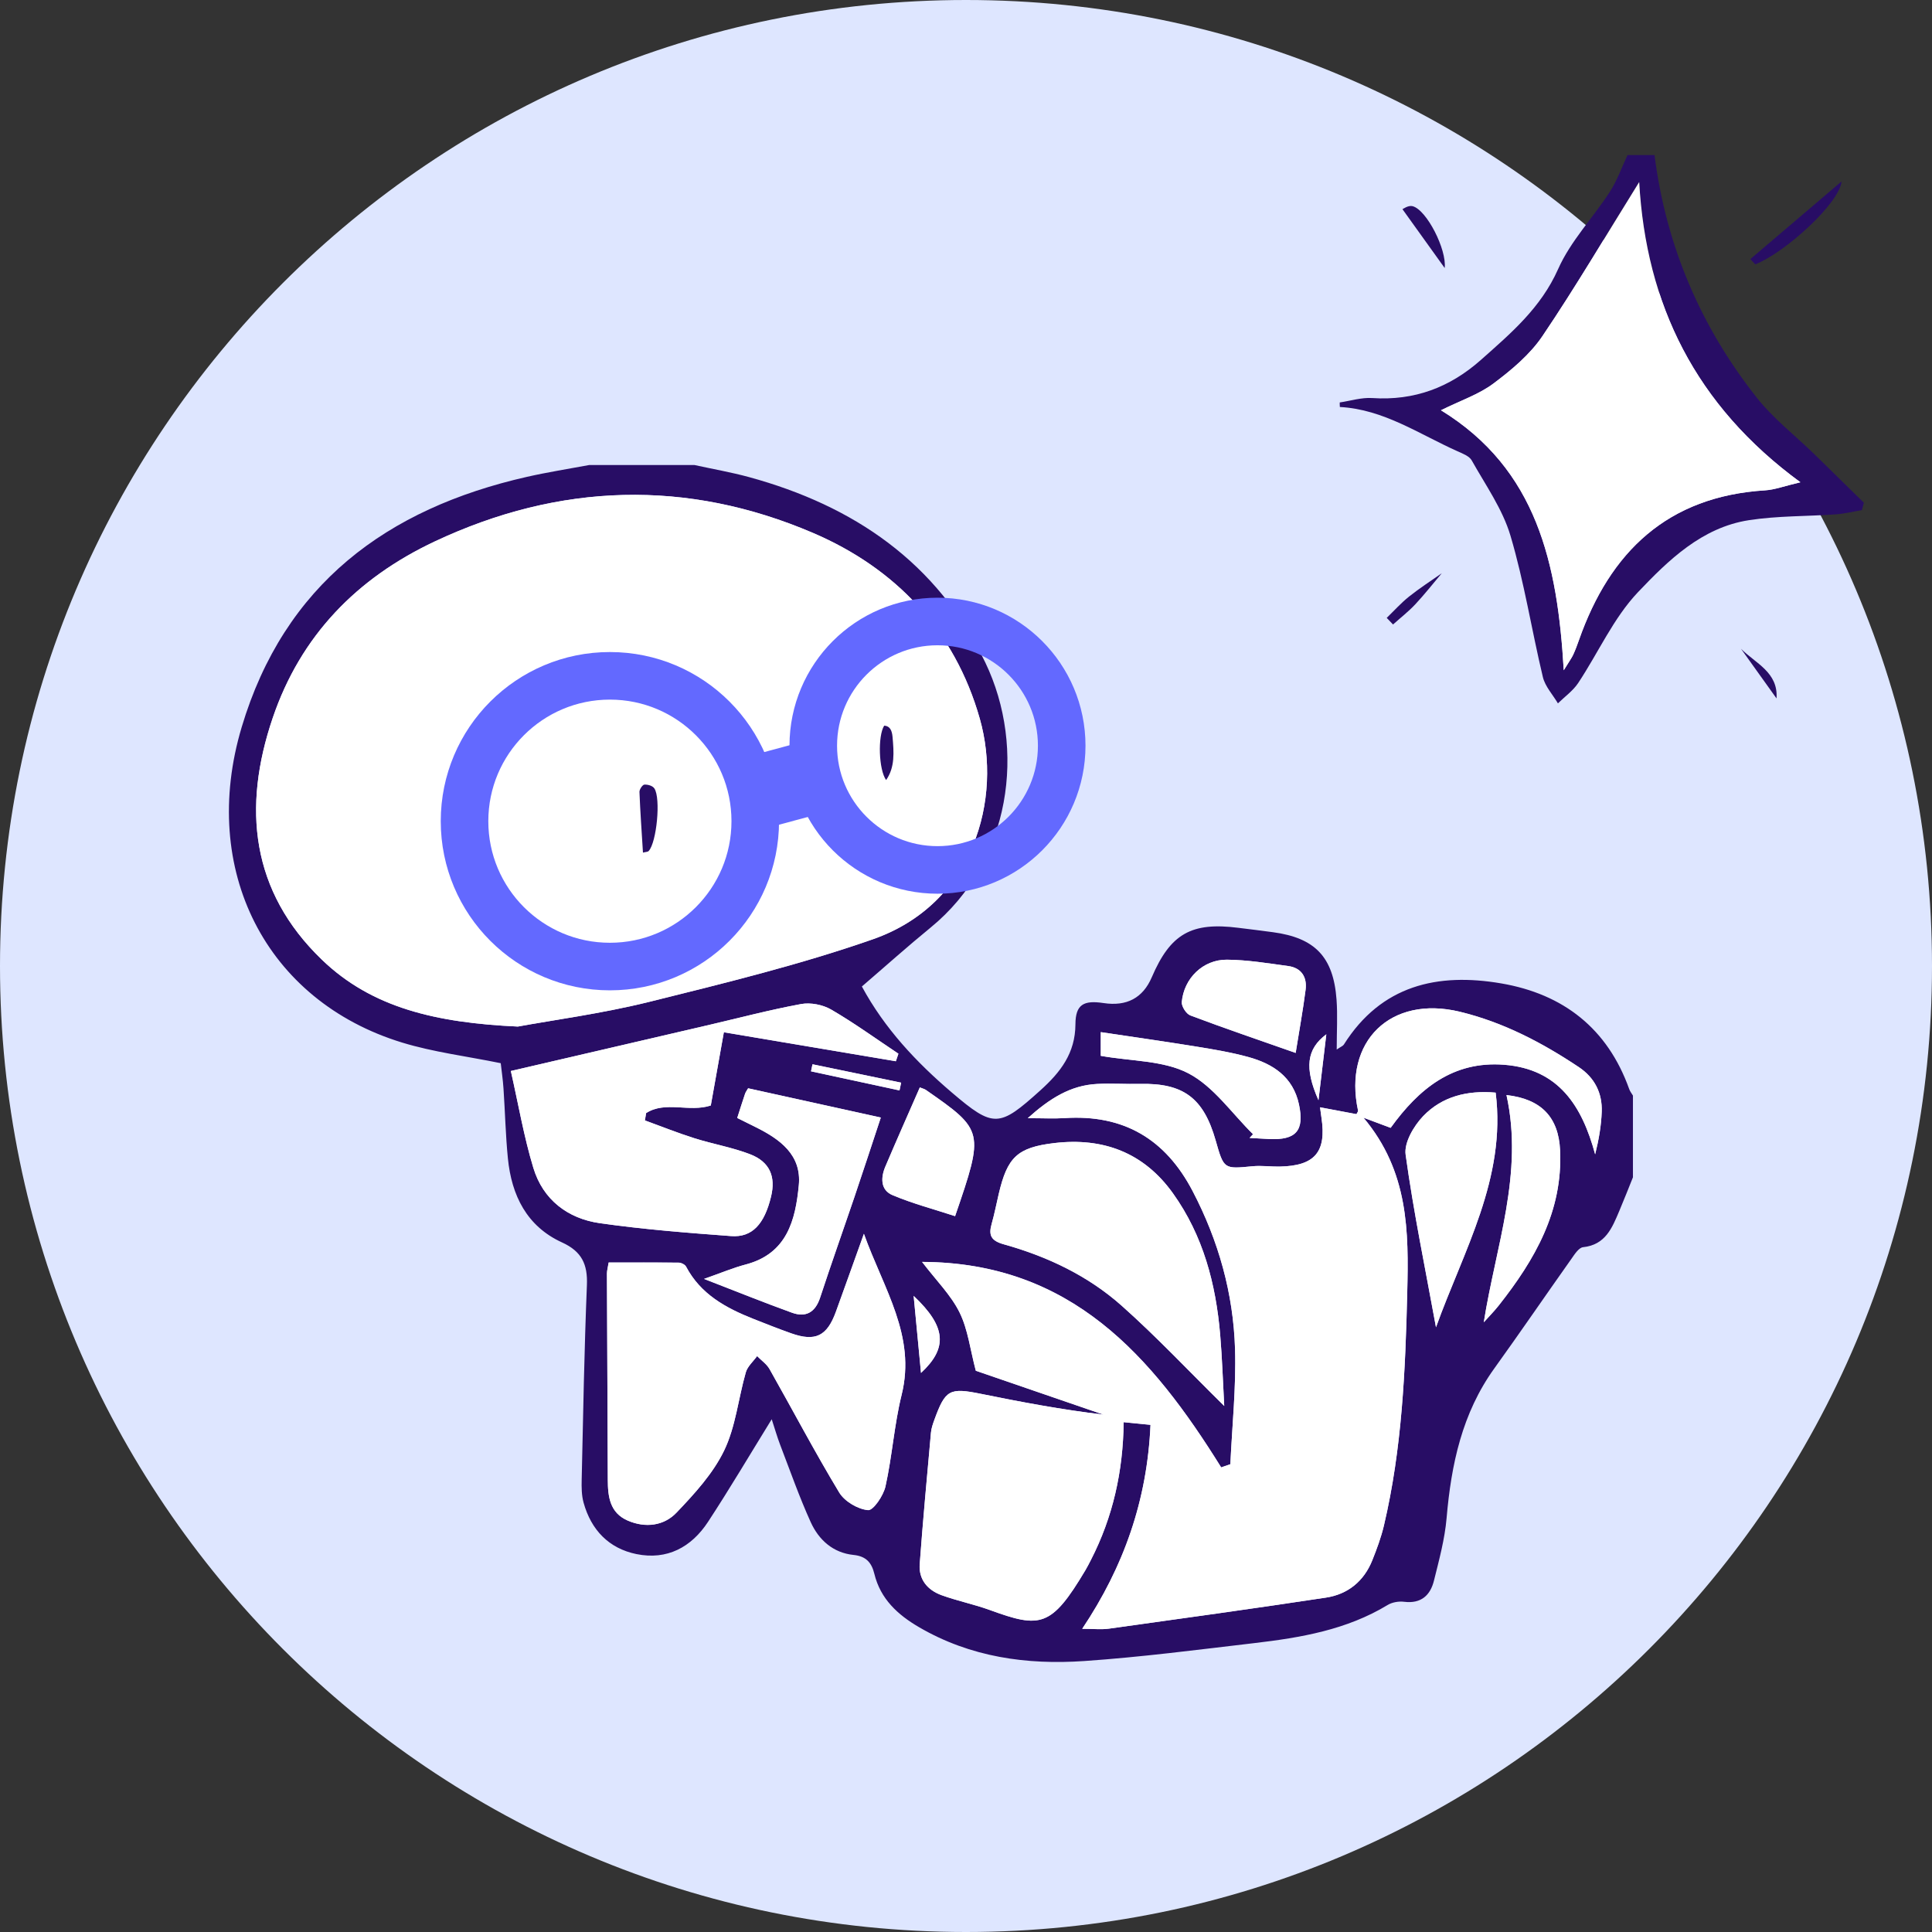 <svg width="238" height="238" viewBox="0 0 238 238" fill="none" xmlns="http://www.w3.org/2000/svg"><rect x="0" y="0" width="238" height="238" fill="#333333" stroke="none"/><g clip-path="url(#clip0_2726_39946)"><path d="M119 238C184.722 238 238 184.722 238 119C238 53.278 184.722 0 119 0C53.278 0 0 53.278 0 119C0 184.722 53.278 238 119 238Z" fill="#DEE6FF"/><path d="M85.563 57.288C87.798 57.779 90.055 58.17 92.256 58.768C105.167 62.294 115.458 69.277 121.38 81.619C126.453 92.183 124.57 106.15 114.637 114.268C111.799 116.587 109.067 119.039 106.173 121.525C108.977 126.71 112.883 130.856 117.251 134.582C122.419 138.99 123.09 138.895 128.179 134.303C130.632 132.09 132.464 129.749 132.481 126.179C132.492 123.732 133.498 123.196 135.939 123.565C138.807 124 140.791 122.939 141.889 120.38C144.186 115.028 146.767 113.559 152.555 114.296C153.979 114.475 155.404 114.642 156.823 114.838C161.991 115.536 164.259 117.883 164.645 123.129C164.79 125.079 164.667 127.045 164.667 129.291C165.192 128.934 165.438 128.85 165.544 128.682C170.148 121.375 177.076 119.794 184.947 121.146C192.585 122.458 198.037 126.699 200.702 134.169C200.803 134.453 201.004 134.699 201.16 134.962V145.029C200.602 146.415 200.054 147.812 199.473 149.186C198.596 151.259 197.78 153.348 195.02 153.639C194.49 153.695 193.97 154.516 193.579 155.075C190.4 159.561 187.299 164.103 184.087 168.567C180.109 174.092 178.774 180.394 178.204 187.009C177.981 189.601 177.282 192.16 176.651 194.702C176.204 196.518 175.07 197.579 172.98 197.322C172.321 197.239 171.505 197.373 170.947 197.713C165.891 200.781 160.237 201.742 154.516 202.412C147.543 203.228 140.571 204.138 133.576 204.619C126.475 205.11 119.548 204.138 113.235 200.462C110.592 198.926 108.463 196.976 107.709 193.875C107.374 192.501 106.698 191.708 105.15 191.551C102.625 191.294 100.865 189.702 99.871 187.512C98.463 184.406 97.329 181.171 96.105 177.981C95.737 177.02 95.457 176.025 95.066 174.835C92.384 179.182 89.898 183.389 87.222 187.473C85.172 190.601 82.172 192.216 78.4 191.445C75.004 190.752 72.819 188.467 71.892 185.115C71.64 184.21 71.635 183.216 71.657 182.266C71.836 174.282 71.976 166.293 72.3 158.315C72.406 155.745 71.668 154.164 69.233 153.052C64.891 151.069 63.02 147.259 62.567 142.705C62.282 139.845 62.221 136.968 62.025 134.101C61.953 133.006 61.791 131.923 61.685 130.973C57.478 130.112 53.41 129.615 49.55 128.436C32.745 123.302 24.521 107.139 29.773 89.574C35.024 72.009 47.628 62.657 64.925 58.74C67.461 58.165 70.037 57.763 72.601 57.282C76.931 57.282 81.25 57.282 85.563 57.282V57.288ZM63.791 126.459C68.098 125.665 74.121 124.866 79.976 123.414C89.228 121.112 98.541 118.849 107.525 115.704C120.023 111.335 123.481 98.379 120.704 88.552C117.609 77.613 110.273 69.981 100.133 65.64C84.63 59.009 68.931 59.472 53.572 66.691C43.952 71.216 37.035 78.306 33.594 88.44C29.84 99.48 30.907 109.799 39.65 118.218C45.807 124.162 53.734 125.995 63.791 126.459ZM151.566 180.372C151.192 180.5 150.812 180.629 150.437 180.763C141.917 167.07 131.95 155.521 113.592 155.449C115.352 157.756 117.156 159.533 118.212 161.678C119.246 163.773 119.52 166.243 120.212 168.857C125.107 170.539 130.52 172.399 135.928 174.26C130.811 173.656 125.816 172.712 120.833 171.701C116.994 170.924 116.464 171.176 115.117 174.874C114.927 175.394 114.737 175.941 114.687 176.483C114.201 181.88 113.704 187.277 113.302 192.68C113.162 194.585 114.285 195.881 116 196.507C117.939 197.211 119.989 197.624 121.928 198.328C128.146 200.596 129.509 200.496 133.722 193.412C133.967 193.004 134.18 192.574 134.398 192.149C137.096 186.892 138.353 181.266 138.426 175.193C139.599 175.31 140.582 175.411 141.733 175.522C141.325 184.791 138.454 192.981 133.319 200.647C134.699 200.647 135.666 200.758 136.599 200.63C145.521 199.389 154.449 198.155 163.354 196.803C166.041 196.395 168.025 194.786 169.053 192.21C169.611 190.814 170.142 189.378 170.489 187.914C172.718 178.461 173.131 168.813 173.36 159.159C173.539 151.734 173.55 144.32 167.969 137.683C169.511 138.258 170.371 138.582 171.315 138.934C174.79 134.118 178.992 130.671 185.299 131.163C192.015 131.688 194.892 136.236 196.507 142.197C196.965 140.364 197.255 138.66 197.317 136.951C197.4 134.643 196.44 132.755 194.495 131.453C189.959 128.425 185.176 125.922 179.835 124.632C171.315 122.57 165.46 128.263 167.299 136.811C167.321 136.917 167.192 137.057 167.103 137.247C165.667 136.979 164.215 136.705 162.617 136.403C162.695 136.968 162.74 137.336 162.796 137.705C163.421 141.912 161.969 143.621 157.661 143.705C156.544 143.728 155.415 143.56 154.309 143.666C150.767 144.013 150.767 144.046 149.756 140.476C148.264 135.247 145.778 133.403 140.437 133.52C138.683 133.56 136.917 133.437 135.163 133.526C131.867 133.694 129.297 135.331 126.609 137.744C128.481 137.744 129.827 137.817 131.168 137.733C138.414 137.264 143.571 140.308 146.923 146.728C150.119 152.845 151.94 159.343 152.147 166.181C152.287 170.902 151.784 175.64 151.566 180.372ZM74.981 155.527C74.886 156.125 74.769 156.51 74.769 156.896C74.797 165.36 74.842 173.824 74.875 182.288C74.875 184.366 75.127 186.355 77.328 187.311C79.512 188.255 81.786 187.964 83.345 186.327C85.563 184.003 87.837 181.517 89.211 178.673C90.636 175.724 90.954 172.26 91.876 169.053C92.088 168.31 92.792 167.712 93.267 167.047C93.787 167.578 94.446 168.03 94.803 168.656C97.669 173.723 100.379 178.88 103.385 183.858C104.05 184.953 105.67 185.908 106.933 186.026C107.581 186.087 108.832 184.238 109.083 183.093C109.91 179.366 110.156 175.511 111.072 171.813C112.871 164.539 108.877 158.823 106.424 151.985C105.122 155.611 104.061 158.6 102.977 161.578C101.882 164.595 100.452 165.298 97.474 164.248C95.898 163.689 94.345 163.075 92.792 162.46C89.412 161.12 86.311 159.432 84.518 156.03C84.384 155.773 83.926 155.538 83.613 155.538C80.752 155.51 77.892 155.527 74.981 155.527ZM110.357 130.733C110.463 130.425 110.57 130.112 110.676 129.805C107.927 127.973 105.245 126.028 102.396 124.369C101.357 123.766 99.854 123.475 98.681 123.688C94.775 124.408 90.921 125.431 87.049 126.33C79.166 128.163 71.277 129.995 62.931 131.934C63.864 136.046 64.54 140.035 65.707 143.878C66.897 147.795 69.936 150.119 73.903 150.683C79.255 151.449 84.669 151.873 90.066 152.27C92.664 152.46 94.167 150.801 94.988 147.398C95.58 144.94 94.831 143.13 92.407 142.191C90.194 141.336 87.814 140.934 85.546 140.219C83.484 139.565 81.473 138.761 79.445 138.023C79.496 137.722 79.546 137.42 79.596 137.118C81.998 135.588 84.876 137.057 87.563 136.185C88.077 133.314 88.602 130.358 89.172 127.163C96.317 128.369 103.335 129.554 110.357 130.733ZM150.812 173.198C150.65 170.276 150.56 167.354 150.314 164.444C149.784 158.17 148.225 152.214 144.499 147.007C140.906 141.973 135.884 140.107 129.895 140.811C125.291 141.353 124.095 142.582 123.039 147.057C122.749 148.292 122.509 149.544 122.162 150.767C121.76 152.186 122.084 152.845 123.665 153.287C129.006 154.778 134.012 157.147 138.163 160.835C142.487 164.678 146.465 168.919 150.812 173.198ZM90.82 137.722C91.669 138.141 92.373 138.493 93.077 138.839C96.072 140.325 98.765 142.253 98.407 146.001C97.999 150.298 96.96 154.432 91.87 155.767C90.317 156.175 88.826 156.812 86.731 157.544C90.759 159.103 94.139 160.471 97.563 161.706C99.284 162.326 100.435 161.656 101.033 159.846C102.396 155.695 103.86 151.577 105.262 147.443C106.346 144.247 107.391 141.04 108.508 137.666C102.849 136.42 97.519 135.241 92.161 134.062C92.004 134.336 91.859 134.521 91.787 134.733C91.479 135.638 91.2 136.549 90.82 137.722ZM176.897 163.505C180.294 154.047 185.579 145.163 184.243 134.599C180.718 134.286 177.629 135.09 175.321 137.487C174.159 138.699 172.947 140.761 173.154 142.242C174.142 149.37 175.606 156.427 176.897 163.505ZM182.785 162.891C183.405 162.198 184.07 161.533 184.646 160.801C189.07 155.192 192.534 149.203 192.188 141.7C191.998 137.649 189.892 135.381 185.584 134.9C187.718 144.543 184.26 153.555 182.785 162.891ZM154.359 139.722C154.22 139.873 154.074 140.024 153.935 140.18C154.728 140.225 155.521 140.275 156.32 140.314C159.667 140.476 160.712 139.286 160.019 136.046C159.293 132.66 156.823 131.045 153.762 130.207C151.7 129.643 149.571 129.286 147.454 128.939C143.566 128.308 139.666 127.755 135.604 127.146V130.068C139.381 130.738 143.331 130.621 146.392 132.219C149.504 133.839 151.739 137.146 154.359 139.722ZM159.611 129.71C160.058 126.906 160.516 124.425 160.835 121.922C161.03 120.375 160.326 119.229 158.695 119.006C156.186 118.665 153.655 118.246 151.136 118.224C148.203 118.201 145.845 120.525 145.582 123.442C145.538 123.973 146.13 124.9 146.638 125.09C150.795 126.66 155.007 128.09 159.611 129.71ZM113.313 133.956C111.843 137.314 110.43 140.493 109.072 143.694C108.491 145.057 108.452 146.594 109.955 147.225C112.452 148.275 115.101 148.974 117.659 149.812C121.252 139.348 121.224 139.247 114.033 134.247C113.905 134.169 113.743 134.129 113.313 133.956ZM112.553 159.639C112.849 162.745 113.145 165.857 113.458 169.131C116.749 166.069 116.603 163.466 112.553 159.639ZM100.089 131.107C100.027 131.397 99.966 131.688 99.904 131.978C103.536 132.761 107.173 133.543 110.804 134.331C110.871 134.012 110.938 133.694 111.005 133.375C107.368 132.615 103.726 131.861 100.089 131.107ZM163.388 127.414C160.974 129.219 160.656 131.537 162.421 135.532C162.773 132.554 163.069 130.068 163.388 127.414Z" fill="#280D65"/><path d="M63.793 126.459C53.742 125.995 45.815 124.163 39.652 118.224C30.909 109.804 29.847 99.486 33.596 88.446C37.038 78.311 43.954 71.216 53.575 66.696C68.939 59.478 84.632 59.014 100.136 65.646C110.276 69.981 117.611 77.613 120.706 88.558C123.483 98.379 120.025 111.335 107.527 115.71C98.543 118.85 89.23 121.118 79.978 123.42C74.118 124.867 68.101 125.666 63.793 126.459ZM80.526 105.307C81.235 105.145 81.705 105.179 81.945 104.955C83.895 103.156 84.962 93.994 83.336 91.915C82.878 91.334 81.699 91.077 80.872 91.116C80.425 91.139 79.638 92.122 79.66 92.636C79.85 96.765 80.202 100.882 80.526 105.307ZM106.46 102.994C109.181 99.804 108.79 96.083 108.393 92.357C108.231 90.809 107.65 89.653 105.873 89.563C103.896 92.128 104.225 100.48 106.46 102.994Z" fill="white"/><path d="M151.565 180.372C151.783 175.645 152.286 170.902 152.14 166.187C151.934 159.343 150.112 152.851 146.917 146.733C143.564 140.308 138.408 137.269 131.162 137.738C129.821 137.828 128.474 137.75 126.603 137.75C129.29 135.336 131.86 133.699 135.156 133.531C136.911 133.442 138.67 133.565 140.43 133.526C145.771 133.409 148.257 135.247 149.749 140.482C150.766 144.052 150.76 144.012 154.302 143.672C155.409 143.565 156.537 143.733 157.655 143.711C161.962 143.627 163.42 141.912 162.789 137.71C162.733 137.342 162.688 136.973 162.61 136.409C164.208 136.71 165.66 136.979 167.096 137.252C167.186 137.062 167.314 136.923 167.292 136.817C165.459 128.269 171.309 122.576 179.829 124.637C185.175 125.928 189.958 128.436 194.489 131.459C196.433 132.755 197.394 134.643 197.31 136.956C197.249 138.666 196.958 140.37 196.5 142.202C194.891 136.241 192.014 131.693 185.293 131.168C178.985 130.677 174.784 134.124 171.309 138.94C170.365 138.588 169.504 138.269 167.962 137.688C173.544 144.331 173.532 151.739 173.354 159.164C173.125 168.818 172.711 178.467 170.482 187.92C170.136 189.383 169.61 190.814 169.046 192.216C168.013 194.791 166.035 196.4 163.348 196.808C154.442 198.16 145.514 199.389 136.592 200.635C135.659 200.764 134.693 200.652 133.313 200.652C138.447 192.987 141.319 184.791 141.726 175.528C140.576 175.411 139.592 175.316 138.419 175.198C138.346 181.271 137.089 186.892 134.391 192.154C134.173 192.579 133.955 193.009 133.715 193.417C129.502 200.507 128.145 200.602 121.921 198.333C119.982 197.629 117.932 197.216 115.993 196.512C114.278 195.892 113.155 194.596 113.295 192.685C113.692 187.283 114.194 181.886 114.68 176.489C114.731 175.941 114.921 175.399 115.111 174.88C116.457 171.181 116.982 170.924 120.826 171.706C125.809 172.718 130.81 173.662 135.922 174.265C130.508 172.405 125.1 170.544 120.206 168.863C119.513 166.248 119.239 163.779 118.206 161.684C117.144 159.538 115.345 157.762 113.585 155.454C131.944 155.527 141.911 167.075 150.431 180.768C150.811 180.629 151.191 180.5 151.565 180.372Z" fill="white"/><path d="M74.98 155.526C77.885 155.526 80.751 155.509 83.612 155.548C83.924 155.554 84.383 155.783 84.517 156.04C86.31 159.437 89.411 161.13 92.791 162.47C94.344 163.085 95.897 163.7 97.473 164.258C100.45 165.309 101.881 164.605 102.976 161.588C104.059 158.604 105.121 155.615 106.423 151.995C108.87 158.833 112.87 164.549 111.071 171.823C110.155 175.521 109.909 179.382 109.082 183.103C108.831 184.248 107.579 186.092 106.931 186.036C105.668 185.918 104.048 184.963 103.383 183.868C100.378 178.89 97.668 173.728 94.802 168.666C94.45 168.041 93.785 167.588 93.266 167.057C92.791 167.722 92.087 168.32 91.874 169.063C90.953 172.27 90.629 175.739 89.21 178.684C87.841 181.527 85.561 184.013 83.343 186.338C81.785 187.974 79.511 188.265 77.326 187.321C75.125 186.365 74.885 184.377 74.874 182.298C74.84 173.834 74.796 165.37 74.768 156.906C74.768 156.509 74.885 156.124 74.98 155.526Z" fill="white"/><path d="M110.36 130.733C103.337 129.548 96.32 128.369 89.169 127.163C88.599 130.358 88.069 133.314 87.56 136.185C84.879 137.057 81.996 135.588 79.593 137.118C79.543 137.42 79.493 137.722 79.442 138.023C81.476 138.761 83.487 139.571 85.543 140.219C87.812 140.934 90.192 141.342 92.404 142.191C94.829 143.124 95.577 144.94 94.985 147.398C94.164 150.801 92.661 152.465 90.063 152.27C84.666 151.868 79.258 151.443 73.9 150.683C69.934 150.119 66.894 147.789 65.704 143.878C64.537 140.035 63.861 136.046 62.928 131.934C71.28 129.995 79.163 128.163 87.046 126.33C90.918 125.431 94.773 124.408 98.678 123.688C99.851 123.47 101.354 123.766 102.393 124.369C105.243 126.028 107.924 127.973 110.673 129.805C110.567 130.112 110.461 130.425 110.36 130.733Z" fill="white"/><path d="M150.81 173.198C146.463 168.919 142.485 164.678 138.161 160.834C134.01 157.147 129.004 154.778 123.663 153.287C122.088 152.845 121.758 152.186 122.16 150.767C122.507 149.543 122.747 148.292 123.037 147.057C124.093 142.582 125.295 141.347 129.893 140.811C135.882 140.107 140.899 141.973 144.497 147.007C148.217 152.219 149.782 158.175 150.313 164.443C150.558 167.354 150.648 170.276 150.81 173.198Z" fill="white"/><path d="M90.816 137.721C91.191 136.548 91.475 135.637 91.783 134.738C91.855 134.526 92.001 134.336 92.157 134.067C97.509 135.246 102.845 136.425 108.504 137.671C107.387 141.045 106.342 144.252 105.258 147.448C103.856 151.588 102.387 155.7 101.029 159.851C100.437 161.661 99.28 162.337 97.559 161.711C94.135 160.476 90.755 159.108 86.727 157.549C88.822 156.817 90.313 156.18 91.867 155.772C96.951 154.437 97.99 150.303 98.403 146.006C98.761 142.258 96.073 140.33 93.073 138.844C92.369 138.492 91.665 138.14 90.816 137.721Z" fill="white"/><path d="M176.898 163.505C175.607 156.426 174.143 149.365 173.16 142.241C172.953 140.755 174.166 138.699 175.328 137.487C177.629 135.09 180.725 134.286 184.25 134.599C185.579 145.163 180.294 154.052 176.898 163.505Z" fill="white"/><path d="M182.785 162.891C184.254 153.555 187.713 144.543 185.579 134.9C189.886 135.381 191.992 137.649 192.182 141.7C192.529 149.203 189.07 155.192 184.64 160.801C184.07 161.527 183.411 162.192 182.785 162.891Z" fill="white"/><path d="M154.36 139.722C151.74 137.152 149.505 133.839 146.388 132.218C143.332 130.626 139.376 130.743 135.6 130.067V127.146C139.661 127.754 143.561 128.308 147.449 128.939C149.567 129.28 151.695 129.637 153.757 130.207C156.818 131.045 159.288 132.66 160.014 136.045C160.707 139.286 159.662 140.476 156.316 140.314C155.522 140.275 154.729 140.224 153.93 140.18C154.075 140.023 154.215 139.872 154.36 139.722Z" fill="white"/><path d="M159.611 129.709C155.007 128.089 150.801 126.659 146.638 125.089C146.13 124.899 145.538 123.972 145.582 123.441C145.839 120.519 148.197 118.2 151.136 118.223C153.655 118.24 156.186 118.664 158.695 119.005C160.326 119.228 161.03 120.374 160.835 121.921C160.516 124.419 160.058 126.905 159.611 129.709Z" fill="white"/><path d="M113.314 133.956C113.744 134.129 113.906 134.163 114.029 134.252C121.225 139.252 121.248 139.347 117.655 149.817C115.096 148.979 112.448 148.281 109.951 147.23C108.442 146.599 108.487 145.063 109.068 143.7C110.431 140.493 111.845 137.314 113.314 133.956Z" fill="white"/><path d="M112.551 159.639C116.601 163.46 116.747 166.064 113.456 169.131C113.143 165.857 112.847 162.751 112.551 159.639Z" fill="white"/><path d="M100.091 131.106C103.734 131.861 107.371 132.615 111.013 133.369C110.946 133.688 110.879 134.006 110.812 134.324C107.181 133.542 103.544 132.76 99.912 131.972C99.968 131.687 100.029 131.397 100.091 131.106Z" fill="white"/><path d="M163.386 127.414C163.073 130.062 162.777 132.554 162.42 135.532C160.654 131.543 160.967 129.219 163.386 127.414Z" fill="white"/><path d="M103.082 95.256L105.596 87.993L108.39 90.787C108.576 93.114 109.004 98.105 109.228 99.446C109.507 101.122 109.228 101.122 108.948 101.96C108.725 102.631 108.483 102.798 108.39 102.798L107.552 101.96C107.179 101.867 106.322 101.569 105.875 101.122C105.429 100.675 104.944 100.75 104.758 100.843L103.641 98.608L103.082 95.256Z" fill="white"/><path d="M109.16 96.094C108.248 94.836 108.114 90.67 108.923 89.39C109.648 89.434 109.883 90.011 109.952 90.784C110.111 92.644 110.271 94.501 109.16 96.094Z" fill="#280D65"/><path d="M165.039 49.577C166.374 49.381 167.726 48.946 169.045 49.035C174.213 49.381 178.598 47.739 182.437 44.331C186.129 41.051 189.817 37.934 191.94 33.151C193.465 29.71 196.236 26.838 198.32 23.62C199.219 22.229 199.778 20.615 200.493 19.101H203.817C205.231 30.241 209.482 40.219 216.416 48.99C218.438 51.549 221.098 53.611 223.461 55.907C225.517 57.907 227.556 59.924 229.606 61.929C229.528 62.231 229.444 62.533 229.366 62.84C228.305 63.019 227.243 63.281 226.176 63.36C222.6 63.617 218.975 63.533 215.449 64.08C209.656 64.974 205.527 69.008 201.778 72.952C198.756 76.137 196.89 80.411 194.415 84.137C193.772 85.104 192.761 85.819 191.917 86.646C191.281 85.567 190.342 84.567 190.063 83.405C188.677 77.612 187.766 71.69 186.074 65.997C185.101 62.717 183.006 59.762 181.302 56.722C181.001 56.181 180.179 55.873 179.543 55.588C174.822 53.482 170.458 50.426 165.056 50.136C165.039 49.946 165.039 49.761 165.039 49.577ZM177.509 50.538C189.336 57.801 191.867 69.421 192.633 82.567C193.342 81.411 193.61 81.048 193.8 80.645C194.068 80.064 194.292 79.461 194.504 78.852C198.331 67.958 205.432 61.158 217.438 60.404C218.617 60.332 219.773 59.879 221.785 59.41C208.834 49.929 202.778 37.498 201.923 22.425C197.828 29.006 194.113 35.33 190.012 41.398C188.476 43.672 186.213 45.566 183.984 47.236C182.196 48.582 179.956 49.325 177.509 50.538Z" fill="#280D65"/><path d="M215.623 31.916C219.255 28.827 222.886 25.732 226.858 22.352C226.601 25.039 219.886 31.14 216.226 32.564C216.025 32.346 215.824 32.134 215.623 31.916Z" fill="#280D65"/><path d="M170.828 76.115C171.739 75.232 172.594 74.277 173.582 73.489C174.867 72.461 176.264 71.567 177.611 70.617C176.527 71.897 175.488 73.226 174.342 74.45C173.504 75.344 172.521 76.109 171.605 76.93C171.348 76.657 171.085 76.388 170.828 76.115Z" fill="#280D65"/><path d="M214.473 79.925C216.272 81.724 219.071 82.824 218.847 86.037C217.389 83.998 215.931 81.964 214.473 79.925Z" fill="#280D65"/><path d="M177.969 33.018C176.22 30.582 174.589 28.308 172.768 25.771C172.812 25.755 173.488 25.263 174.008 25.397C175.74 25.833 178.237 30.733 177.969 33.018Z" fill="#280D65"/><path d="M177.51 50.538C179.957 49.325 182.197 48.583 183.991 47.236C186.22 45.566 188.482 43.672 190.019 41.398C194.119 35.33 197.835 29.006 201.93 22.425C202.779 37.504 208.835 49.929 221.791 59.41C219.78 59.885 218.629 60.332 217.445 60.404C205.444 61.153 198.343 67.952 194.511 78.852C194.298 79.455 194.075 80.059 193.807 80.645C193.622 81.048 193.348 81.416 192.639 82.567C191.868 69.421 189.337 57.801 177.51 50.538Z" fill="white"/><ellipse cx="81.844" cy="99.446" rx="4.749" ry="10.056" fill="white"/><path d="M79.206 105.033C79.044 102.419 78.869 99.987 78.774 97.552C78.763 97.245 79.156 96.668 79.379 96.655C79.793 96.632 80.382 96.783 80.611 97.126C81.423 98.354 80.89 103.766 79.915 104.828C79.798 104.957 79.561 104.937 79.206 105.033Z" fill="#280D65"/><circle cx="75.132" cy="101.161" r="17.907" stroke="#6369FF" stroke-width="5.86"/><circle cx="115.488" cy="91.863" r="15.302" stroke="#6369FF" stroke-width="5.86"/><path d="M90.418 98.375L102.464 95.119" stroke="#6369FF" stroke-width="9.116"/></g><defs><clipPath id="clip0_2726_39946"><rect width="238" height="238" fill="white"/></clipPath></defs></svg>